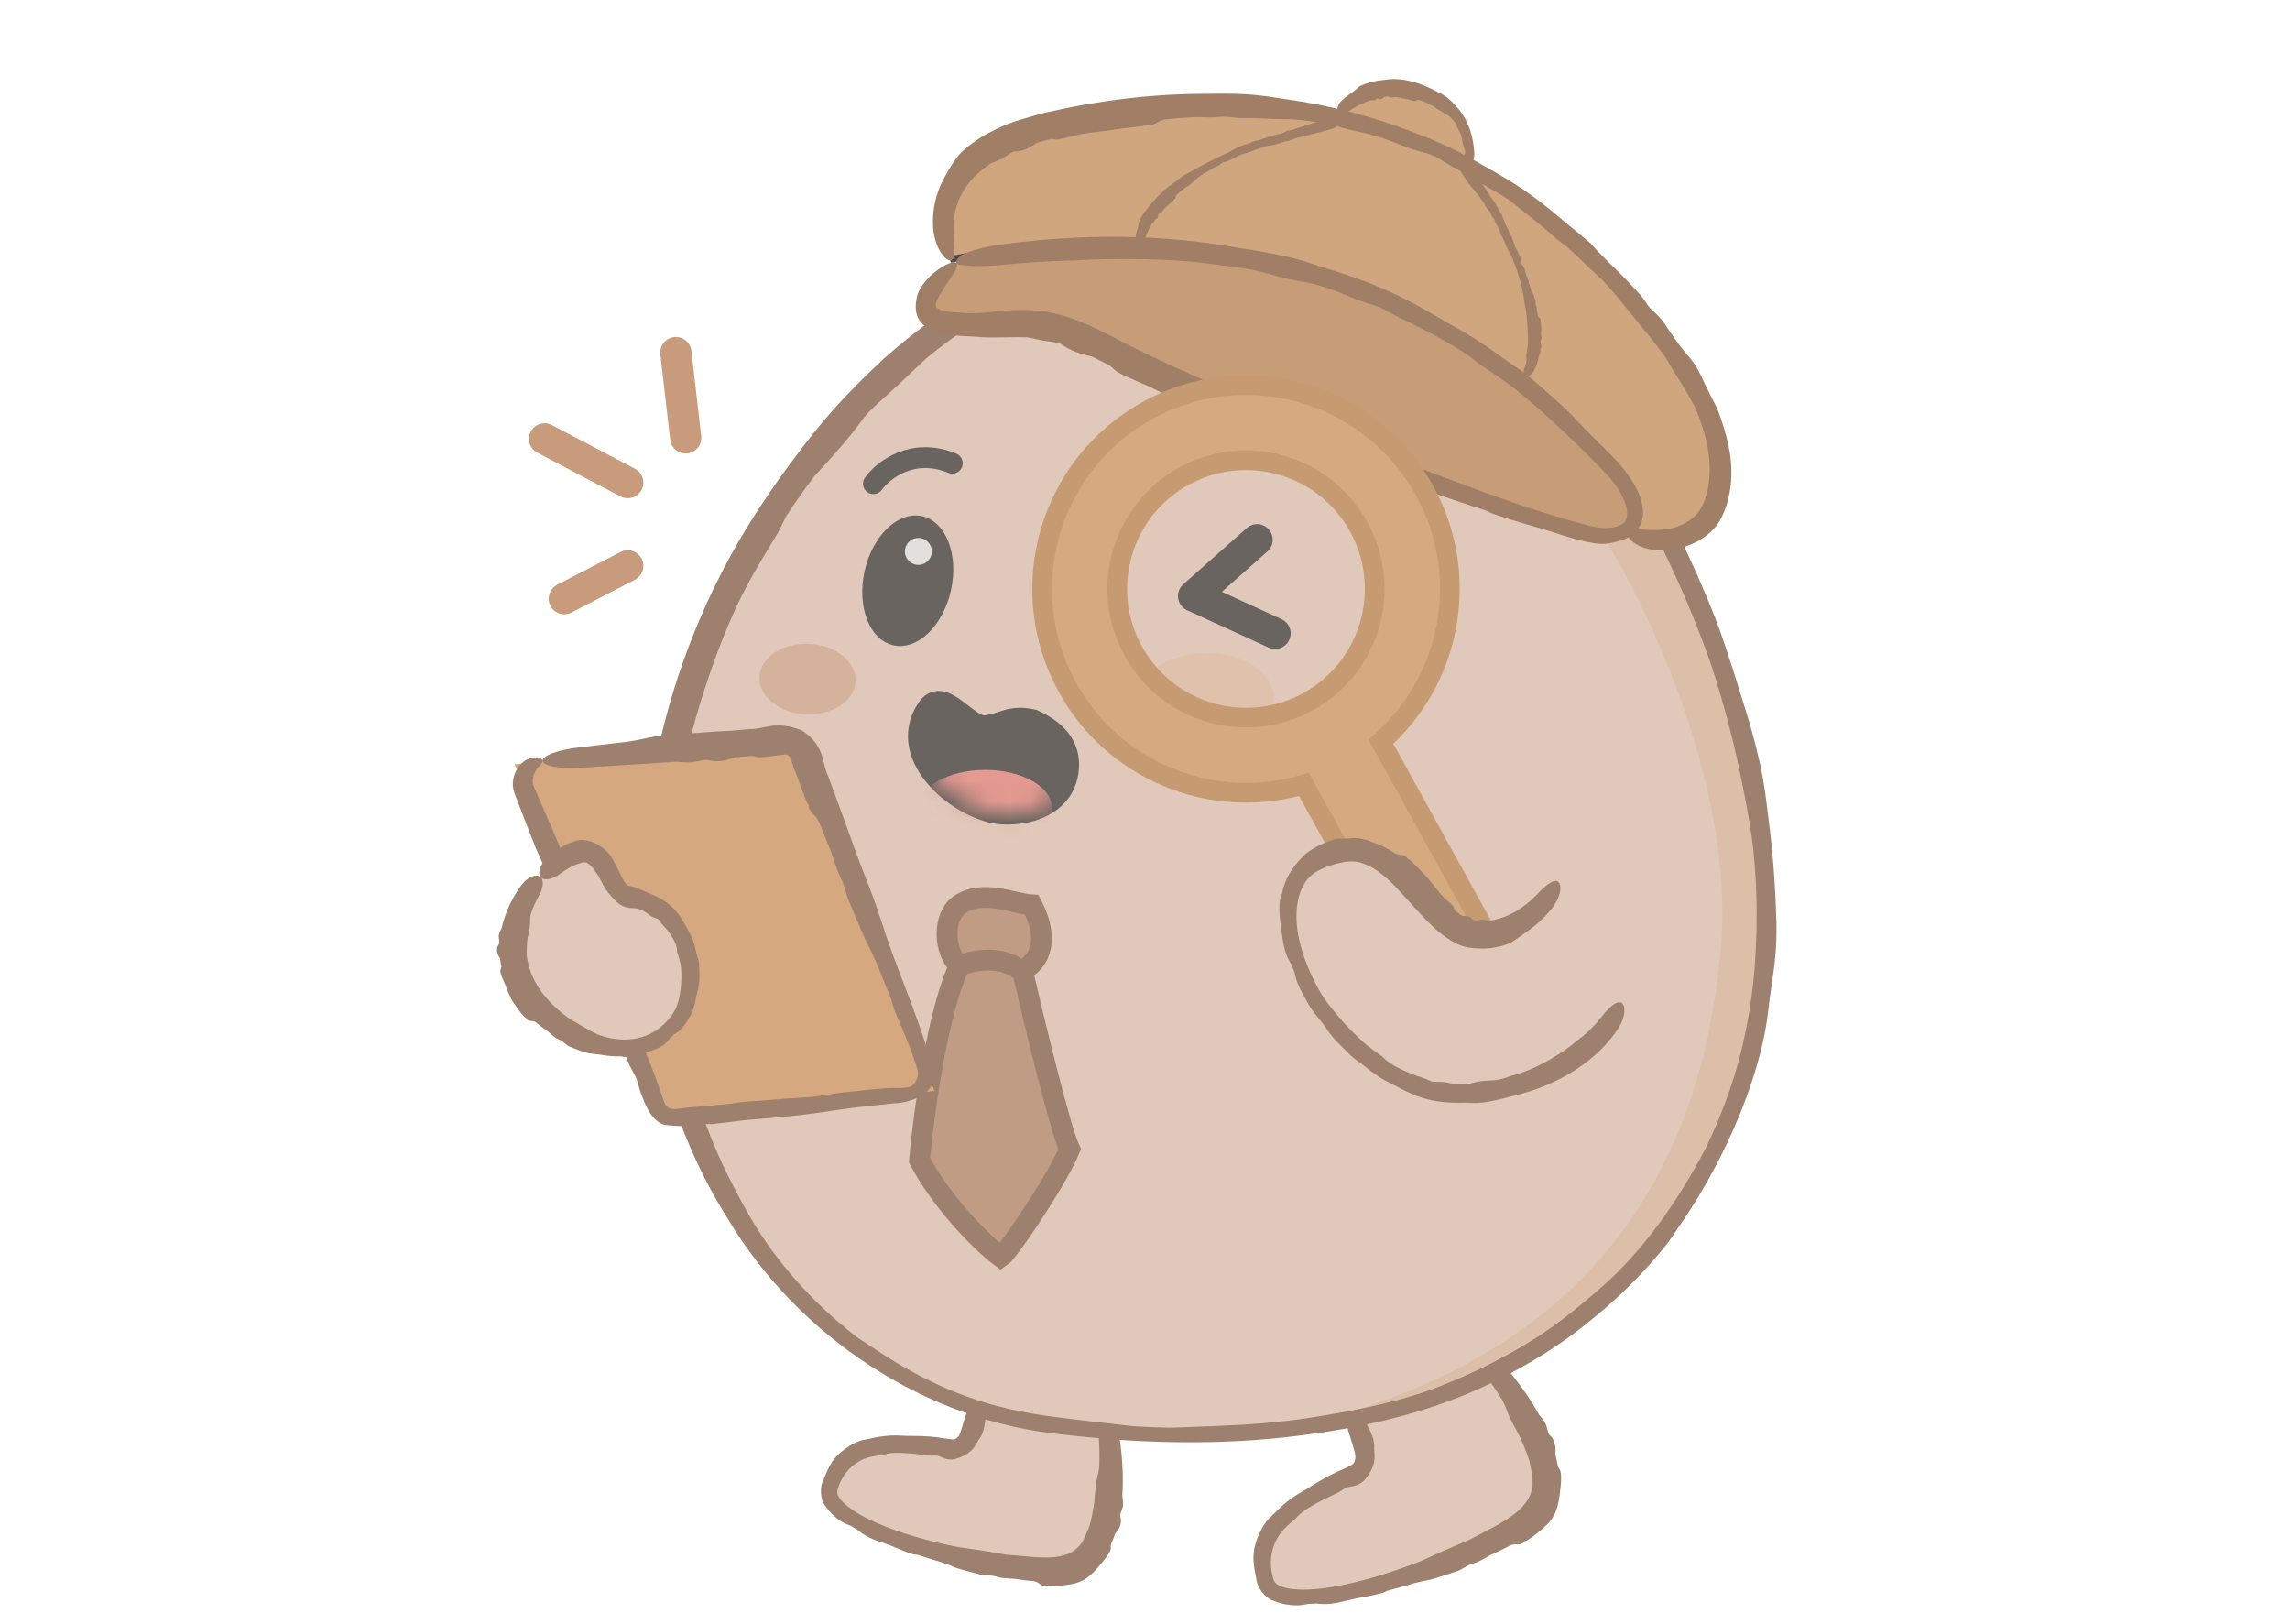 <svg width="110" height="78" viewBox="0 0 110 78" fill="none" xmlns="http://www.w3.org/2000/svg">
<g opacity="0.7" clip-path="url(#clip0_35115_29609)" filter="url(#filter0_n_35115_29609)">
<path d="M67.821 4.341C65.929 3.823 64.053 5.292 64.024 6.023L70.596 8.82C70.596 7.136 70.839 5.168 67.821 4.341Z" fill="#BB8046"/>
<path d="M65.24 4.2C65.352 4.103 65.617 4.012 65.764 3.974C65.767 3.974 65.77 3.973 65.773 3.972C65.808 3.963 65.841 3.953 65.879 3.942C65.971 3.917 66.097 3.879 66.367 3.855C66.444 3.841 66.522 3.829 66.601 3.821C67.463 3.717 68.29 4.01 69 4.387C69.009 4.392 69.018 4.396 69.028 4.401C69.215 4.489 69.439 4.619 69.565 4.726C69.726 4.861 69.822 4.967 69.898 5.056C70.373 5.532 70.652 6.178 70.754 6.806C70.787 7.009 70.815 7.174 70.819 7.413C70.815 7.647 70.742 7.86 70.614 8.043C70.546 8.152 70.465 8.246 70.379 8.321C70.259 8.428 70.132 8.5 70.02 8.541C69.749 8.645 69.413 8.62 69.178 8.525C69.142 8.511 69.11 8.496 69.085 8.484C68.947 8.43 68.808 8.377 68.67 8.324C68.662 8.317 68.654 8.31 68.646 8.304C68.546 8.217 68.402 8.156 68.177 8.061C68.078 8.02 67.965 7.971 67.832 7.912C67.746 7.873 67.708 7.84 67.677 7.812C67.668 7.804 67.66 7.797 67.651 7.79C67.62 7.766 67.579 7.76 67.531 7.753C67.469 7.745 67.394 7.734 67.312 7.68C67.052 7.507 66.912 7.49 66.806 7.477C66.775 7.473 66.747 7.469 66.72 7.463C66.631 7.44 66.518 7.377 66.436 7.321C66.371 7.277 66.223 7.23 66.108 7.202C66.064 7.191 66.009 7.168 65.944 7.141C65.877 7.112 65.799 7.079 65.713 7.051C65.495 6.981 65.379 6.942 65.286 6.911C65.26 6.903 65.235 6.894 65.21 6.886C65.133 6.86 65.037 6.826 64.94 6.791C64.825 6.749 64.707 6.706 64.616 6.677C64.427 6.613 63.946 6.29 63.892 5.898C63.85 5.696 63.935 5.502 64.043 5.421C64.151 5.337 64.252 5.349 64.309 5.399C64.368 5.45 64.39 5.538 64.42 5.609C64.449 5.682 64.48 5.716 64.495 5.761C64.533 5.864 64.646 5.971 64.909 6.056C65.199 6.166 65.487 6.28 65.773 6.401C65.972 6.486 66.171 6.573 66.37 6.661C66.39 6.67 66.41 6.679 66.431 6.688C66.606 6.742 66.78 6.797 66.901 6.842C67 6.878 67.067 6.918 67.124 6.952C67.164 6.975 67.199 6.996 67.237 7.011C67.257 7.019 67.285 7.03 67.319 7.043C67.456 7.095 67.69 7.184 67.892 7.29C67.982 7.337 68.084 7.399 68.181 7.457C68.319 7.54 68.449 7.618 68.521 7.642C68.647 7.683 68.783 7.751 68.904 7.812C69.018 7.869 69.119 7.92 69.182 7.933C69.257 7.947 69.322 7.986 69.383 8.014C69.425 8.033 69.482 8.055 69.567 8.063C69.664 8.07 69.735 8.068 69.796 8.062C69.882 8.053 69.951 8.036 70.024 7.97C70.104 7.897 70.169 7.813 70.22 7.75C70.243 7.721 70.264 7.683 70.281 7.643C70.303 7.59 70.318 7.531 70.332 7.477C70.344 7.435 70.36 7.4 70.371 7.359C70.375 7.346 70.378 7.334 70.38 7.321C70.376 7.271 70.37 7.222 70.364 7.174C70.361 7.166 70.357 7.158 70.353 7.15C70.334 7.109 70.31 7.06 70.291 6.998C70.261 6.899 70.252 6.81 70.238 6.717C70.228 6.644 70.214 6.568 70.185 6.487C70.165 6.431 70.136 6.37 70.105 6.312C70.06 6.224 70.01 6.143 69.983 6.082C69.974 6.059 69.972 6.035 69.969 6.012C69.969 6.012 69.969 6.012 69.969 6.012C69.969 6.01 69.969 6.009 69.969 6.007C69.881 5.87 69.779 5.743 69.665 5.628C69.654 5.619 69.642 5.61 69.631 5.601C69.576 5.558 69.52 5.52 69.478 5.503C69.433 5.484 69.339 5.413 69.235 5.348C69.166 5.304 69.092 5.263 69.03 5.234C68.994 5.218 68.965 5.189 68.937 5.161C68.91 5.134 68.882 5.107 68.844 5.088C68.825 5.079 68.803 5.072 68.78 5.065C68.759 5.059 68.737 5.052 68.715 5.043C68.694 5.035 68.654 5.009 68.599 4.976C68.565 4.956 68.528 4.934 68.486 4.912C68.368 4.868 68.252 4.83 68.133 4.795C68.106 4.794 68.081 4.798 68.061 4.806C68.046 4.812 68.032 4.82 68.018 4.829C67.998 4.84 67.978 4.852 67.954 4.859C67.934 4.864 67.914 4.863 67.902 4.854C67.897 4.85 67.893 4.845 67.89 4.84C67.886 4.835 67.883 4.83 67.878 4.829C67.874 4.828 67.87 4.829 67.864 4.831C67.855 4.834 67.843 4.838 67.828 4.834C67.771 4.819 67.701 4.796 67.642 4.779C67.575 4.759 67.513 4.744 67.464 4.738C67.41 4.731 67.334 4.709 67.251 4.69C67.194 4.678 67.137 4.667 67.086 4.662C67.037 4.658 66.986 4.664 66.936 4.671C66.877 4.679 66.82 4.69 66.771 4.684C66.761 4.683 66.747 4.672 66.731 4.659C66.719 4.65 66.705 4.639 66.689 4.63C66.626 4.637 66.562 4.645 66.499 4.655C66.497 4.657 66.495 4.659 66.493 4.661C66.493 4.661 66.493 4.661 66.493 4.661C66.447 4.707 66.39 4.77 66.286 4.764C66.26 4.763 66.241 4.753 66.223 4.744C66.206 4.736 66.191 4.728 66.172 4.731C66.15 4.734 66.129 4.748 66.105 4.765C66.071 4.787 66.035 4.813 65.99 4.815C65.987 4.815 65.984 4.816 65.98 4.816C65.948 4.818 65.9 4.821 65.846 4.814C65.714 4.857 65.583 4.908 65.456 4.965C65.242 5.061 65.035 5.175 64.845 5.31C64.752 5.376 64.65 5.423 64.552 5.442C64.455 5.46 64.367 5.449 64.309 5.399C64.251 5.35 64.229 5.261 64.253 5.153C64.278 5.044 64.35 4.927 64.451 4.833C64.614 4.681 64.789 4.545 64.974 4.423C64.984 4.416 64.993 4.409 65.002 4.402C65.072 4.349 65.133 4.293 65.196 4.238C65.211 4.225 65.225 4.212 65.24 4.2Z" fill="#794725"/>
<path d="M51.789 75.214C52.873 74.535 53.996 72.235 53.05 67.177L46.779 66.456C47.147 67.149 47.04 70.037 45.486 69.698C43.542 69.274 40.401 68.894 39.812 71.431C39.264 73.796 50.211 76.202 51.789 75.214Z" fill="#D3B09C"/>
<path d="M52.685 71.063C52.62 71.341 52.598 71.867 52.564 72.155C52.564 72.16 52.563 72.165 52.562 72.171C52.555 72.238 52.545 72.304 52.532 72.377C52.499 72.553 52.466 72.794 52.344 73.27C52.296 73.403 52.243 73.533 52.186 73.657C51.636 75.196 50.056 74.805 48.318 74.679C48.296 74.675 48.275 74.672 48.253 74.668C47.834 74.6 47.306 74.497 46.976 74.452C46.55 74.394 46.264 74.354 46.027 74.32C44.689 74.05 43.35 73.696 42.115 73.159C41.73 72.989 41.352 72.797 41.016 72.575C40.712 72.375 40.414 72.124 40.275 71.881C40.215 71.743 40.199 71.692 40.234 71.54C40.314 71.279 40.407 71.109 40.492 70.964C40.694 70.608 41.039 70.303 41.37 70.141C41.423 70.114 41.475 70.09 41.524 70.07C41.803 69.973 42.106 69.919 42.418 69.894C42.438 69.887 42.458 69.88 42.479 69.873C42.741 69.784 43.084 69.768 43.625 69.809C43.861 69.827 44.135 69.857 44.458 69.903C44.667 69.932 44.778 69.927 44.869 69.922C44.896 69.921 44.921 69.92 44.947 69.92C45.032 69.92 45.119 69.954 45.218 69.996C45.341 70.042 45.525 70.15 45.849 70.096C46.859 69.813 46.888 69.271 47.072 69.078C47.116 69.008 47.153 68.943 47.182 68.875C47.285 68.649 47.304 68.324 47.337 68.175C47.361 68.031 47.531 67.767 47.702 67.615C47.765 67.557 47.842 67.472 47.941 67.388C48.043 67.3 48.172 67.212 48.308 67.172C48.608 67.08 48.872 67.216 49.101 67.238C49.165 67.249 49.224 67.259 49.283 67.27C49.469 67.302 49.702 67.338 49.937 67.374C50.218 67.417 50.504 67.46 50.72 67.5C51.258 67.548 51.983 67.601 52.333 67.638C52.465 67.666 52.602 67.713 52.741 67.781C52.88 67.846 53.01 67.93 53.133 67.913C53.251 67.897 53.373 67.749 53.33 67.465C53.291 67.186 53.021 66.822 52.607 66.696C51.85 66.539 51.393 66.503 50.786 66.411C50.065 66.31 49.408 66.214 48.619 66.133C47.78 66.132 47.29 66.61 46.917 67.071C46.879 67.121 46.842 67.171 46.807 67.223C46.488 67.587 46.297 68.264 46.254 68.422C46.195 68.613 46.157 68.741 46.12 68.842C46.094 68.911 46.067 68.966 46.032 69.008C46.013 69.03 45.986 69.057 45.956 69.081C45.835 69.19 45.688 69.141 45.047 69.044C44.807 69.013 44.523 68.993 44.252 68.984C43.864 68.97 43.501 68.981 43.317 68.965C42.995 68.935 42.619 68.958 42.287 69.01C41.969 69.058 41.695 69.133 41.531 69.159C41.337 69.189 41.175 69.253 40.95 69.376C40.794 69.463 40.605 69.577 40.374 69.772C40.108 69.999 39.969 70.212 39.868 70.392C39.731 70.645 39.649 70.86 39.531 71.15C39.382 71.41 39.398 72.029 39.623 72.309C39.702 72.429 39.81 72.565 39.919 72.678C40.071 72.837 40.237 72.973 40.401 73.078C40.529 73.16 40.662 73.218 40.764 73.256C40.797 73.269 40.828 73.281 40.859 73.293C40.962 73.355 41.074 73.42 41.176 73.476C41.192 73.488 41.208 73.502 41.224 73.516C41.308 73.585 41.421 73.674 41.559 73.755C41.783 73.887 41.997 73.966 42.224 74.045C42.406 74.109 42.58 74.165 42.79 74.248C42.93 74.304 43.085 74.37 43.244 74.435C43.477 74.531 43.709 74.621 43.877 74.665C43.939 74.68 43.996 74.682 44.053 74.684C44.053 74.684 44.054 74.684 44.054 74.684C44.058 74.684 44.062 74.684 44.065 74.684C44.464 74.818 44.864 74.943 45.266 75.059C45.3 75.072 45.335 75.085 45.369 75.097C45.537 75.159 45.701 75.216 45.805 75.267C45.917 75.322 46.215 75.407 46.528 75.489C46.736 75.544 46.946 75.597 47.121 75.645C47.224 75.673 47.325 75.676 47.428 75.678C47.525 75.679 47.623 75.681 47.73 75.702C47.783 75.713 47.84 75.728 47.9 75.745C47.953 75.759 48.008 75.774 48.067 75.787C48.12 75.799 48.25 75.809 48.41 75.82C48.51 75.827 48.618 75.833 48.74 75.842C49.053 75.889 49.363 75.929 49.681 75.958C49.748 75.976 49.805 75.997 49.849 76.022C49.881 76.04 49.908 76.06 49.935 76.082C49.973 76.11 50.009 76.14 50.068 76.164C50.114 76.183 50.167 76.191 50.203 76.185C50.22 76.182 50.233 76.176 50.245 76.17C50.258 76.164 50.27 76.158 50.284 76.159C50.294 76.159 50.305 76.164 50.318 76.169C50.339 76.179 50.366 76.191 50.407 76.191C50.569 76.193 50.741 76.186 50.933 76.169C51.137 76.151 51.36 76.12 51.551 76.082C51.783 76.042 52.129 75.885 52.332 75.701C52.503 75.559 52.644 75.406 52.752 75.278C52.859 75.154 52.971 75.024 53.068 74.899C53.187 74.744 53.286 74.593 53.344 74.45C53.355 74.422 53.356 74.379 53.356 74.326C53.356 74.288 53.355 74.245 53.357 74.199C53.436 74.028 53.504 73.856 53.563 73.682C53.567 73.676 53.572 73.671 53.577 73.665C53.577 73.665 53.577 73.665 53.577 73.665C53.681 73.544 53.825 73.362 53.845 73.072C53.85 72.998 53.838 72.946 53.827 72.903C53.816 72.86 53.805 72.821 53.812 72.769C53.82 72.709 53.845 72.643 53.872 72.571C53.909 72.468 53.949 72.353 53.946 72.232C53.946 72.224 53.946 72.215 53.945 72.205C53.944 72.115 53.938 71.99 53.91 71.858C53.936 71.487 53.941 71.114 53.93 70.748C53.912 70.135 53.849 69.53 53.76 68.933C53.717 68.642 53.624 68.368 53.506 68.18C53.387 67.992 53.252 67.894 53.133 67.913C53.013 67.931 52.916 68.064 52.853 68.273C52.791 68.48 52.769 68.755 52.784 69.034C52.81 69.488 52.818 69.941 52.806 70.389C52.804 70.412 52.802 70.436 52.8 70.459C52.785 70.631 52.75 70.793 52.712 70.953C52.703 70.99 52.694 71.027 52.685 71.063Z" fill="#744B30"/>
<path d="M74.052 72.359C74.65 71.09 74.32 68.299 70.442 64.19L64.224 67.249C64.976 67.671 66.593 70.401 64.956 71.011C62.91 71.774 59.784 73.289 60.748 75.981C61.646 78.49 73.182 74.209 74.052 72.359Z" fill="#D3B09C"/>
<path d="M72.443 67.909C72.555 68.203 72.853 68.708 72.994 68.997C72.997 69.002 72.999 69.007 73.002 69.013C73.035 69.079 73.066 69.147 73.099 69.223C73.174 69.406 73.291 69.654 73.463 70.172C73.501 70.328 73.53 70.478 73.554 70.633C73.99 72.424 72.272 73.059 70.586 73.964C70.564 73.974 70.541 73.984 70.519 73.994C70.092 74.181 69.539 74.403 69.206 74.556C68.776 74.753 68.485 74.885 68.245 74.994C66.842 75.538 65.388 76.005 63.922 76.244C63.461 76.317 62.996 76.365 62.55 76.361C62.144 76.356 61.718 76.304 61.431 76.159C61.28 76.063 61.225 76.015 61.164 75.851C61.08 75.563 61.06 75.342 61.051 75.153C61.023 74.693 61.167 74.192 61.382 73.841C61.416 73.783 61.45 73.73 61.484 73.681C61.687 73.421 61.938 73.187 62.214 72.976C62.229 72.958 62.244 72.939 62.26 72.921C62.455 72.687 62.764 72.466 63.292 72.181C63.522 72.057 63.795 71.922 64.122 71.771C64.334 71.674 64.435 71.606 64.518 71.549C64.542 71.532 64.565 71.517 64.589 71.502C64.669 71.453 64.769 71.431 64.885 71.409C65.026 71.376 65.263 71.36 65.521 71.122C66.258 70.274 65.963 69.766 66.011 69.482C66.008 69.393 66.002 69.313 65.987 69.233C65.953 68.986 65.745 68.586 65.672 68.461C65.6 68.336 65.575 67.99 65.633 67.749C65.652 67.657 65.67 67.533 65.71 67.397C65.751 67.256 65.82 67.1 65.923 66.99C66.111 66.782 66.551 66.68 66.752 66.577C66.817 66.549 66.878 66.522 66.939 66.496C67.13 66.414 67.366 66.308 67.605 66.201C67.89 66.072 68.18 65.941 68.404 65.848C68.953 65.561 69.542 65.248 70.047 64.981C70.163 64.92 70.33 64.873 70.493 64.856C70.656 64.836 70.817 64.846 70.911 64.764C71.002 64.688 71.018 64.483 70.796 64.261C70.581 64.042 70.106 63.895 69.652 64.082C69.017 64.368 68.459 64.624 67.864 64.899C67.147 65.231 66.432 65.568 65.723 65.916C64.945 66.301 64.716 67.108 64.677 67.753C64.674 67.822 64.672 67.891 64.674 67.961C64.625 68.528 64.909 69.134 64.957 69.343C65.02 69.56 65.062 69.706 65.087 69.827C65.104 69.909 65.112 69.981 65.105 70.045C65.101 70.079 65.093 70.124 65.078 70.169C65.029 70.369 64.839 70.43 64.195 70.713C63.954 70.826 63.68 70.974 63.423 71.124C63.054 71.337 62.724 71.56 62.546 71.655C62.232 71.82 61.899 72.063 61.623 72.305C61.359 72.537 61.151 72.766 61.016 72.888C60.857 73.032 60.746 73.185 60.611 73.429C60.519 73.6 60.413 73.816 60.316 74.129C60.206 74.494 60.204 74.769 60.216 74.994C60.238 75.306 60.289 75.55 60.355 75.885C60.375 76.216 60.759 76.755 61.121 76.875C61.263 76.937 61.44 76.996 61.606 77.035C61.84 77.09 62.072 77.116 62.283 77.116C62.451 77.116 62.608 77.092 62.723 77.069C62.761 77.062 62.797 77.055 62.832 77.048C62.965 77.044 63.106 77.037 63.234 77.028C63.255 77.03 63.278 77.032 63.302 77.035C63.42 77.047 63.576 77.059 63.752 77.05C64.038 77.036 64.281 76.984 64.539 76.923C64.744 76.874 64.94 76.824 65.183 76.775C65.343 76.743 65.527 76.711 65.713 76.675C65.984 76.624 66.253 76.567 66.433 76.508C66.5 76.486 66.555 76.456 66.609 76.425C66.609 76.424 66.609 76.424 66.609 76.424C66.613 76.422 66.617 76.42 66.62 76.418C67.069 76.303 67.511 76.179 67.952 76.046C67.991 76.037 68.031 76.027 68.07 76.018C68.261 75.973 68.446 75.927 68.572 75.909C68.707 75.891 69.032 75.791 69.37 75.679C69.594 75.604 69.818 75.527 70.01 75.466C70.121 75.43 70.216 75.373 70.313 75.315C70.403 75.261 70.497 75.204 70.607 75.16C70.663 75.138 70.724 75.118 70.789 75.097C70.846 75.079 70.906 75.059 70.967 75.035C71.024 75.013 71.15 74.947 71.305 74.863C71.4 74.811 71.507 74.751 71.624 74.688C71.94 74.544 72.247 74.396 72.56 74.231C72.631 74.207 72.695 74.191 72.749 74.186C72.788 74.182 72.824 74.183 72.861 74.185C72.91 74.187 72.965 74.188 73.031 74.174C73.083 74.163 73.137 74.138 73.166 74.112C73.179 74.099 73.188 74.087 73.195 74.075C73.204 74.062 73.212 74.05 73.225 74.042C73.234 74.036 73.247 74.034 73.262 74.031C73.286 74.026 73.317 74.021 73.355 73.996C73.511 73.897 73.659 73.792 73.827 73.66C73.999 73.525 74.189 73.359 74.342 73.205C74.532 73.022 74.718 72.706 74.8 72.4C74.87 72.167 74.901 71.958 74.923 71.775C74.944 71.6 74.967 71.419 74.979 71.246C74.993 71.039 74.992 70.838 74.96 70.677C74.953 70.645 74.93 70.606 74.9 70.557C74.879 70.522 74.855 70.485 74.83 70.441C74.799 70.235 74.759 70.044 74.708 69.847C74.708 69.839 74.709 69.831 74.71 69.824C74.71 69.824 74.71 69.823 74.71 69.823C74.728 69.653 74.743 69.402 74.593 69.125C74.554 69.053 74.515 69.014 74.48 68.98C74.445 68.947 74.415 68.917 74.39 68.865C74.361 68.804 74.345 68.731 74.324 68.649C74.296 68.532 74.262 68.406 74.188 68.295C74.183 68.287 74.178 68.279 74.172 68.27C74.118 68.189 74.04 68.077 73.938 67.97C73.743 67.615 73.525 67.267 73.297 66.937C72.916 66.383 72.5 65.862 72.063 65.363C71.85 65.119 71.605 64.919 71.391 64.811C71.175 64.701 71.001 64.683 70.911 64.764C70.82 64.845 70.819 65.018 70.893 65.243C70.967 65.466 71.116 65.73 71.299 65.978C71.597 66.382 71.879 66.795 72.139 67.217C72.152 67.24 72.164 67.263 72.177 67.285C72.268 67.453 72.336 67.623 72.4 67.792C72.415 67.831 72.429 67.87 72.443 67.909Z" fill="#744B30"/>
<path d="M36.248 26.078C44.445 12.332 55.904 10.55 61.2 11.334C66.462 11.607 71.752 14.654 75.613 18.691C79.149 22.389 88.507 39.115 83.526 52.553C78.544 65.991 66.26 71.064 50.746 68.47C32.944 65.494 25.967 43.316 36.248 26.078Z" fill="#D3B09C"/>
<path d="M82.671 45.411C83.301 37.832 79.124 28.993 76.749 25.34H79.197C81.742 27.703 86.273 36.381 84.03 49.341C81.787 62.301 69.344 67.341 63.402 68.241C78.287 64.314 81.96 53.96 82.671 45.411Z" fill="#CDA484"/>
<path d="M46.556 14.189C45.292 14.87 43.112 16.569 42.032 17.628C42.012 17.647 41.992 17.666 41.972 17.685C41.713 17.932 41.466 18.172 41.189 18.451C40.528 19.13 39.605 20.035 38.03 22.177C37.569 22.789 37.117 23.431 36.691 24.075C32.042 30.972 29.936 39.694 31.19 47.962C31.205 48.066 31.22 48.171 31.237 48.279C31.533 50.357 32.234 52.877 32.855 54.392C33.633 56.325 34.343 57.555 34.956 58.538C38.363 64.249 44.538 68.31 51.143 68.919C53.179 69.158 55.244 69.29 57.303 69.283C59.2 69.278 61.099 69.154 62.98 68.885C64.079 68.739 65.114 68.551 66.07 68.335C67.412 68.032 68.586 67.672 69.54 67.321C71.841 66.493 74.281 65.099 75.905 63.824C76.173 63.618 76.42 63.418 76.646 63.228C77.915 62.192 79.076 61.013 80.095 59.73C80.159 59.641 80.223 59.551 80.287 59.458C81.074 58.306 82.069 56.895 83.186 54.43C83.664 53.353 84.166 52.105 84.565 50.541C84.819 49.535 84.88 49.001 84.934 48.572C84.95 48.445 84.963 48.326 84.977 48.206C85.024 47.794 85.098 47.365 85.169 46.854C85.261 46.192 85.351 45.39 85.331 44.33C85.229 40.955 84.956 39.494 84.831 38.378C84.788 38.052 84.745 37.755 84.692 37.454C84.524 36.479 84.169 35.106 83.845 34.093C83.594 33.286 83.102 31.669 82.677 30.462C82.516 30.002 82.28 29.392 81.983 28.681C81.677 27.948 81.297 27.093 80.883 26.206C79.816 23.936 79.137 22.799 78.587 21.876C78.432 21.621 78.273 21.364 78.125 21.132C77.633 20.366 77.012 19.443 76.239 18.557C75.341 17.561 74.305 16.614 73.502 15.941C71.38 14.233 69.001 12.821 66.421 11.897C65.096 11.42 63.754 11.166 62.761 11.113C61.765 11.059 61.207 11.171 61.202 11.291C61.196 11.417 61.734 11.545 62.662 11.774C63.59 12.002 64.829 12.347 66.084 12.819C68.614 13.766 70.952 15.216 73.024 16.96C75.609 19.051 77.447 21.79 79.026 24.73C80.124 26.774 81.087 28.912 81.895 31.093C81.977 31.316 82.059 31.541 82.139 31.767C82.761 33.622 83.243 35.513 83.525 36.853C83.76 37.959 83.912 38.769 84.03 39.465C84.111 39.944 84.173 40.369 84.218 40.801C84.243 41.033 84.273 41.35 84.301 41.733C84.426 43.295 84.446 45.965 84.063 48.352C83.902 49.409 83.645 50.615 83.287 51.758C82.767 53.411 82.103 54.856 81.718 55.56C81.05 56.802 80.183 58.175 79.298 59.299C78.461 60.372 77.617 61.227 77.108 61.673C76.496 62.206 75.981 62.664 75.165 63.29C74.597 63.721 73.884 64.232 72.85 64.827C71.656 65.508 70.767 65.917 70.006 66.247C68.932 66.704 68.099 67.009 66.83 67.334C65.415 67.693 63.918 67.957 62.727 68.134C62.189 68.214 61.562 68.288 60.917 68.345C60.058 68.422 59.148 68.472 58.324 68.504C57.64 68.532 57.077 68.556 56.575 68.57C56.418 68.575 56.266 68.579 56.122 68.581C55.581 68.568 55.029 68.546 54.489 68.514C54.401 68.505 54.309 68.495 54.213 68.485C53.728 68.432 53.139 68.362 52.401 68.276C51.244 68.138 50.194 68.03 49.155 67.826C48.324 67.664 47.49 67.457 46.554 67.126C45.922 66.903 45.2 66.6 44.517 66.26C43.495 65.755 42.547 65.156 41.902 64.72C41.659 64.557 41.447 64.422 41.238 64.285C41.237 64.284 41.236 64.284 41.236 64.283C41.221 64.274 41.207 64.264 41.193 64.255C39.68 63.103 38.335 61.732 37.188 60.216C37.09 60.083 36.993 59.947 36.898 59.812C36.436 59.152 36.026 58.48 35.786 58.032C35.523 57.547 34.845 56.327 34.287 54.976C33.916 54.09 33.59 53.152 33.364 52.377C33.231 51.925 33.092 51.495 32.96 51.052C32.837 50.641 32.719 50.213 32.622 49.736C32.574 49.496 32.529 49.241 32.486 48.964C32.447 48.721 32.409 48.463 32.371 48.192C32.335 47.939 32.242 47.388 32.155 46.667C32.101 46.219 32.051 45.719 32.014 45.184C31.943 43.775 31.966 42.36 32.08 40.954C32.116 40.662 32.156 40.409 32.199 40.21C32.229 40.067 32.261 39.946 32.295 39.822C32.341 39.653 32.389 39.482 32.442 39.242C32.483 39.055 32.521 38.833 32.536 38.681C32.543 38.611 32.545 38.556 32.547 38.507C32.549 38.45 32.55 38.399 32.56 38.339C32.567 38.295 32.579 38.25 32.594 38.194C32.617 38.106 32.648 37.992 32.678 37.816C32.793 37.163 32.942 36.415 33.113 35.696C33.302 34.892 33.521 34.116 33.719 33.504C33.939 32.815 34.261 31.838 34.634 30.886C34.893 30.223 35.177 29.563 35.44 29.009C35.698 28.464 35.998 27.905 36.302 27.375C36.666 26.739 37.052 26.121 37.358 25.606C37.42 25.502 37.484 25.365 37.565 25.196C37.624 25.074 37.694 24.931 37.777 24.774C38.199 24.136 38.64 23.509 39.091 22.907C39.108 22.887 39.127 22.866 39.147 22.846C39.147 22.845 39.147 22.845 39.148 22.845C39.58 22.373 40.166 21.75 40.921 20.822C41.116 20.583 41.229 20.426 41.331 20.285C41.432 20.146 41.518 20.028 41.672 19.861C41.846 19.672 42.065 19.466 42.304 19.25C42.64 18.943 43.028 18.606 43.395 18.251C43.42 18.226 43.447 18.2 43.476 18.173C43.746 17.913 44.145 17.544 44.549 17.167C45.809 16.143 47.157 15.229 48.581 14.451C50.947 13.157 53.546 12.235 56.216 11.826C57.513 11.625 58.778 11.528 59.713 11.482C60.648 11.434 61.192 11.414 61.206 11.291C61.229 11.175 60.709 10.96 59.743 10.823C58.778 10.686 57.439 10.671 56.077 10.855C53.852 11.151 51.681 11.782 49.622 12.688C49.512 12.735 49.407 12.78 49.3 12.828C48.498 13.185 47.769 13.534 47.048 13.919C46.881 14.009 46.719 14.098 46.556 14.189Z" fill="#744B30"/>
<path d="M51.383 55.21C50.949 54.328 49.647 48.951 49.05 46.373C48.017 45.737 46.663 46.079 46.115 46.33C45.039 48.538 44.368 53.516 44.167 55.728C45.129 57.57 46.989 59.575 48.076 60.384C48.43 60.156 50.769 56.691 51.383 55.21Z" fill="#A4724F" stroke="#744B30" stroke-linecap="round"/>
<ellipse cx="3.386" cy="2.309" rx="3.386" ry="2.309" transform="matrix(-0.998 0.065 0.065 0.998 61.031 31.166)" fill="#D3A688"/>
<ellipse cx="1.693" cy="2.309" rx="1.693" ry="2.309" transform="matrix(0.047 -0.999 -0.999 -0.047 41.016 34.422)" fill="#C39170"/>
<path d="M41.992 27.54C41.819 28.318 41.88 29.049 42.092 29.595C42.306 30.145 42.647 30.457 43.018 30.539C43.389 30.621 43.831 30.483 44.257 30.076C44.681 29.67 45.045 29.033 45.217 28.255C45.39 27.477 45.33 26.745 45.117 26.199C44.903 25.649 44.561 25.338 44.19 25.255C43.819 25.173 43.378 25.311 42.952 25.719C42.528 26.124 42.164 26.761 41.992 27.54Z" fill="#2B221D" stroke="#2B221D" stroke-width="0.946"/>
<circle cx="0.648" cy="0.648" r="0.648" transform="matrix(-0.968 0.25 0.25 0.968 44.58 25.699)" fill="white" fill-opacity="0.8"/>
<path d="M62.58 13.241C57.158 11.102 49.018 11.748 45.778 12.441L45.618 12.121L45.298 10.841L45.421 9.634L46.418 7.961L48.018 7.001L51.699 5.72L55.595 5.13L60.34 5.13L64.881 5.846L68.981 7.161L72.813 9.582L77.302 12.977L80.718 17.02L82.327 20.052L82.582 21.883L82.422 23.483L82.262 24.603L81.462 25.563L78.902 25.883C78.432 25.465 78.445 25.533 78.445 24.52C78.445 21.299 69.357 15.915 62.58 13.241Z" fill="#BB8046" stroke="black" stroke-width="0.315"/>
<path d="M45.963 7.567C46.269 7.143 47.078 6.586 47.541 6.363C47.549 6.359 47.558 6.355 47.566 6.35C47.677 6.294 47.78 6.242 47.9 6.184C48.195 6.046 48.582 5.859 49.444 5.627C49.7 5.547 49.937 5.481 50.186 5.419C52.789 4.817 55.447 4.49 58.12 4.507C58.154 4.506 58.188 4.505 58.223 4.504C58.891 4.489 59.726 4.505 60.246 4.559C60.909 4.625 61.353 4.696 61.72 4.759C63.822 5.042 65.884 5.583 67.857 6.337C68.482 6.577 69.074 6.814 69.688 7.107C70.233 7.369 70.781 7.671 71.308 7.984C71.616 8.154 71.916 8.326 72.181 8.482C72.561 8.707 72.891 8.913 73.161 9.097C73.803 9.533 74.494 10.089 74.993 10.514C75.075 10.584 75.152 10.65 75.222 10.71C75.628 11.033 76.029 11.366 76.423 11.707C76.446 11.734 76.469 11.761 76.491 11.789C76.777 12.134 77.181 12.5 77.79 13.106C78.054 13.37 78.358 13.682 78.699 14.06C78.92 14.305 79.013 14.45 79.088 14.566C79.11 14.601 79.131 14.633 79.152 14.665C79.227 14.774 79.331 14.87 79.453 14.983C79.611 15.13 79.798 15.306 79.988 15.591C80.582 16.495 80.889 16.866 81.127 17.141C81.196 17.222 81.258 17.296 81.317 17.377C81.509 17.639 81.721 18.046 81.857 18.367C81.965 18.618 82.228 19.098 82.417 19.483C82.489 19.628 82.566 19.822 82.651 20.069C82.738 20.321 82.827 20.612 82.915 20.933C83.133 21.742 83.154 22.208 83.167 22.576C83.169 22.684 83.168 22.785 83.165 22.886C83.157 23.205 83.108 23.608 83.013 23.984C82.909 24.418 82.705 24.919 82.45 25.254C81.763 26.097 80.709 26.442 79.736 26.436C79.229 26.434 78.737 26.277 78.429 26.027C78.115 25.778 78.07 25.487 78.175 25.424C78.278 25.354 78.451 25.402 78.716 25.424C78.983 25.451 79.343 25.47 79.724 25.455C80.491 25.427 81.247 25.095 81.636 24.524C82.086 23.849 82.204 22.737 82.071 21.784C81.979 21.096 81.772 20.416 81.499 19.755C81.471 19.687 81.441 19.617 81.412 19.551C81.141 19.016 80.817 18.494 80.589 18.137C80.398 17.838 80.27 17.615 80.157 17.422C80.08 17.29 80.008 17.172 79.928 17.062C79.886 17.003 79.826 16.922 79.752 16.826C79.451 16.425 78.921 15.776 78.43 15.175C78.214 14.908 77.964 14.595 77.718 14.3C77.367 13.879 77.026 13.496 76.834 13.324C76.496 13.021 76.125 12.655 75.791 12.34C75.471 12.037 75.188 11.781 75.006 11.655C74.79 11.505 74.628 11.358 74.378 11.137C74.204 10.985 73.994 10.802 73.691 10.564C73.345 10.292 73.1 10.092 72.894 9.926C72.604 9.693 72.381 9.518 72.015 9.307C71.608 9.073 71.189 8.833 70.867 8.628C70.717 8.533 70.548 8.436 70.369 8.336C70.124 8.199 69.883 8.072 69.65 7.941C69.464 7.836 69.315 7.738 69.177 7.651C69.135 7.624 69.094 7.599 69.055 7.576C68.903 7.508 68.74 7.44 68.579 7.374C68.552 7.367 68.523 7.359 68.493 7.352C68.341 7.313 68.154 7.267 67.931 7.195C67.579 7.081 67.278 6.958 66.957 6.833C66.708 6.735 66.446 6.637 66.14 6.548C65.93 6.487 65.69 6.426 65.451 6.371C65.096 6.288 64.743 6.215 64.501 6.149C64.411 6.125 64.336 6.092 64.262 6.06C64.261 6.06 64.261 6.06 64.261 6.06C64.255 6.057 64.25 6.055 64.245 6.053C63.647 5.932 63.047 5.834 62.441 5.759C62.388 5.755 62.335 5.751 62.283 5.748C62.025 5.73 61.773 5.718 61.609 5.724C61.43 5.732 60.985 5.7 60.519 5.685C60.212 5.674 59.896 5.669 59.637 5.674C59.486 5.677 59.343 5.658 59.196 5.638C59.057 5.62 58.918 5.603 58.763 5.605C58.685 5.607 58.6 5.613 58.511 5.62C58.433 5.626 58.35 5.633 58.263 5.638C58.183 5.642 58.001 5.636 57.771 5.631C57.629 5.629 57.463 5.627 57.295 5.628C56.846 5.656 56.393 5.695 55.947 5.741C55.855 5.762 55.775 5.787 55.712 5.816C55.668 5.836 55.63 5.859 55.591 5.883C55.539 5.915 55.486 5.948 55.41 5.978C55.352 6.002 55.281 6.016 55.231 6.014C55.209 6.013 55.191 6.009 55.175 6.005C55.156 6 55.139 5.996 55.12 5.998C55.105 6 55.091 6.006 55.074 6.014C55.046 6.026 55.009 6.042 54.952 6.049C54.743 6.074 54.5 6.1 54.264 6.128C54.004 6.158 53.742 6.192 53.542 6.227C53.316 6.265 52.986 6.301 52.661 6.34C52.432 6.368 52.205 6.398 52.009 6.43C51.818 6.462 51.62 6.511 51.43 6.559C51.203 6.617 50.977 6.675 50.787 6.703C50.749 6.709 50.699 6.701 50.636 6.692C50.592 6.686 50.541 6.678 50.484 6.675C50.248 6.734 50.03 6.794 49.801 6.864C49.794 6.868 49.786 6.874 49.779 6.879C49.779 6.879 49.779 6.879 49.778 6.879C49.614 6.993 49.394 7.151 49.04 7.241C48.948 7.265 48.886 7.266 48.83 7.268C48.775 7.27 48.729 7.27 48.664 7.296C48.59 7.324 48.513 7.375 48.433 7.43C48.322 7.506 48.191 7.6 48.054 7.656C48.045 7.66 48.034 7.664 48.023 7.669C47.917 7.715 47.775 7.778 47.614 7.839C47.212 8.101 46.849 8.411 46.557 8.771C46.069 9.368 45.795 10.122 45.804 10.905C45.807 11.285 45.834 11.658 45.84 11.953C45.846 12.248 45.822 12.448 45.712 12.502C45.606 12.557 45.413 12.453 45.217 12.167C45.022 11.883 44.857 11.435 44.824 10.948C44.766 10.155 44.935 9.329 45.319 8.616C45.338 8.577 45.357 8.539 45.377 8.502C45.525 8.224 45.673 7.973 45.844 7.73C45.884 7.673 45.922 7.621 45.963 7.567Z" fill="#794725"/>
<path d="M45.783 15.579C42.962 15.255 45.223 13.121 46.118 12.466C66.67 9.188 76.039 21.007 77.392 22.43C78.746 23.853 79.193 25.685 77.165 25.771C75.136 25.857 57.828 19.305 53.669 17.075C49.51 14.845 49.311 15.985 45.783 15.579Z" fill="#AF733D"/>
<path d="M47.873 14.959C48.435 14.886 49.717 14.839 50.439 15.012C50.452 15.015 50.465 15.018 50.478 15.02C50.645 15.055 50.807 15.093 50.984 15.141C51.412 15.26 51.989 15.438 53.039 15.982C53.36 16.136 53.651 16.284 53.953 16.446C57.041 18.02 60.428 19.367 63.721 20.72C63.763 20.736 63.806 20.752 63.849 20.768C64.688 21.086 65.732 21.474 66.377 21.737C67.201 22.074 67.76 22.305 68.215 22.494C70.871 23.499 73.542 24.528 76.247 25.229C77.044 25.465 78 25.406 78.129 24.892C78.277 24.379 77.859 23.587 77.386 23.018C77.102 22.695 76.76 22.365 76.464 22.057C76.057 21.641 75.686 21.286 75.372 20.985C74.63 20.27 73.756 19.482 73.086 18.935C72.977 18.845 72.869 18.758 72.77 18.679C72.23 18.273 71.644 17.866 71.072 17.498C71.036 17.468 71 17.439 70.963 17.409C70.496 17.028 69.894 16.644 68.879 16.093C68.447 15.859 67.925 15.591 67.316 15.301C66.918 15.112 66.721 14.999 66.563 14.907C66.516 14.88 66.472 14.855 66.426 14.83C66.27 14.746 66.091 14.69 65.877 14.625C65.601 14.541 65.282 14.449 64.862 14.265C63.544 13.693 62.905 13.592 62.428 13.505C62.287 13.481 62.16 13.46 62.035 13.434C61.629 13.349 61.031 13.184 60.603 13.062C60.261 12.963 59.533 12.845 58.996 12.789C58.791 12.767 58.513 12.724 58.181 12.678C57.844 12.631 57.459 12.583 57.033 12.551C55.963 12.472 55.398 12.462 54.942 12.451C54.814 12.448 54.694 12.447 54.574 12.445C54.198 12.441 53.704 12.438 53.236 12.446C52.672 12.454 52.071 12.477 51.636 12.508C50.501 12.534 49.357 12.603 48.196 12.719C47.616 12.776 47.041 12.8 46.603 12.773C46.167 12.724 46.056 12.736 45.954 12.647C45.856 12.564 46.066 12.238 46.503 12.113C46.916 11.958 47.483 11.823 48.07 11.745C49.287 11.584 50.51 11.471 51.717 11.415C53.223 11.347 54.685 11.363 56.186 11.482C57.211 11.563 58.263 11.694 59.288 11.872C59.393 11.89 59.498 11.909 59.602 11.928C60.479 12.052 61.334 12.216 61.939 12.357C62.431 12.473 62.79 12.59 63.092 12.692C63.3 12.762 63.482 12.825 63.667 12.881C63.764 12.911 63.908 12.954 64.075 13.005C64.756 13.214 65.888 13.604 66.89 14.073C67.323 14.274 67.841 14.541 68.305 14.799C68.99 15.177 69.597 15.553 69.915 15.724C70.472 16.022 71.094 16.424 71.621 16.791C72.123 17.14 72.55 17.461 72.815 17.631C73.126 17.831 73.366 18.025 73.721 18.327C73.961 18.531 74.264 18.794 74.664 19.149C75.132 19.564 75.43 19.868 75.694 20.141C76.056 20.518 76.329 20.814 76.743 21.212C77.221 21.683 77.661 22.109 78.031 22.576C78.189 22.781 78.362 23.021 78.516 23.295C78.718 23.656 78.897 24.079 78.919 24.534C78.939 24.904 78.814 25.256 78.615 25.481C78.554 25.552 78.487 25.612 78.421 25.662C78.182 25.869 77.904 25.968 77.631 26.023C77.586 26.036 77.54 26.048 77.493 26.059C77.255 26.116 76.975 26.151 76.607 26.096C76.055 26.018 75.63 25.887 75.155 25.741C74.804 25.631 74.432 25.509 74.003 25.381C73.698 25.29 73.384 25.2 73.047 25.102C72.57 24.962 72.083 24.814 71.755 24.694C71.631 24.649 71.526 24.597 71.429 24.548C71.428 24.548 71.428 24.548 71.427 24.547C71.421 24.544 71.414 24.541 71.407 24.537C70.603 24.275 69.8 24.006 68.994 23.732C68.922 23.71 68.852 23.689 68.782 23.668C68.441 23.565 68.102 23.461 67.88 23.407C67.642 23.349 67.05 23.15 66.433 22.938C66.027 22.799 65.61 22.655 65.266 22.541C65.064 22.475 64.883 22.389 64.695 22.301C64.521 22.219 64.342 22.134 64.139 22.061C64.037 22.024 63.926 21.988 63.807 21.95C63.702 21.916 63.592 21.88 63.477 21.84C63.37 21.803 63.139 21.705 62.842 21.577C62.658 21.499 62.45 21.41 62.233 21.318C61.642 21.096 61.053 20.873 60.471 20.648C60.346 20.613 60.231 20.586 60.139 20.573C60.072 20.564 60.014 20.561 59.954 20.558C59.872 20.555 59.788 20.55 59.678 20.53C59.593 20.514 59.497 20.483 59.438 20.451C59.41 20.436 59.391 20.421 59.372 20.407C59.351 20.392 59.332 20.377 59.306 20.367C59.287 20.36 59.266 20.356 59.24 20.351C59.199 20.344 59.145 20.335 59.07 20.305C58.791 20.192 58.484 20.061 58.174 19.928C57.835 19.782 57.501 19.637 57.234 19.528C56.941 19.407 56.516 19.206 56.104 19.007C55.803 18.861 55.529 18.727 55.267 18.603C55.021 18.486 54.759 18.376 54.503 18.265C54.208 18.138 53.908 18.004 53.665 17.863C53.615 17.834 53.561 17.785 53.498 17.726C53.452 17.683 53.408 17.638 53.344 17.584C53.042 17.423 52.758 17.276 52.459 17.131C52.448 17.128 52.436 17.126 52.424 17.123C52.424 17.123 52.424 17.123 52.424 17.123C52.156 17.062 51.791 16.979 51.342 16.757C51.228 16.701 51.161 16.654 51.099 16.61C51.039 16.569 50.986 16.532 50.898 16.501C50.801 16.466 50.678 16.444 50.55 16.425C50.363 16.398 50.163 16.379 49.966 16.332C49.952 16.329 49.938 16.326 49.922 16.322C49.779 16.289 49.563 16.249 49.338 16.202C48.672 16.176 47.925 16.232 47.174 16.2C46.219 16.075 43.431 16.371 44.084 14.109C44.39 13.434 44.872 13.07 45.242 12.831C45.619 12.6 45.881 12.552 45.954 12.647C46.032 12.742 45.919 12.972 45.696 13.309C45.48 13.64 45.137 14.091 44.995 14.474C44.748 14.964 45.512 14.979 46.482 15.046C46.531 15.046 46.579 15.047 46.626 15.048C46.981 15.053 47.311 15.025 47.644 14.986C47.717 14.978 47.798 14.968 47.873 14.959Z" fill="#794725"/>
<path d="M54.711 10.665C54.73 10.562 54.836 10.393 54.898 10.306C54.899 10.304 54.9 10.303 54.901 10.301C54.916 10.28 54.93 10.259 54.946 10.235C54.981 10.182 55.034 10.101 55.157 9.965C55.189 9.922 55.222 9.878 55.256 9.835C55.619 9.38 56.059 9.004 56.523 8.678C56.528 8.674 56.534 8.669 56.54 8.665C56.653 8.574 56.789 8.47 56.887 8.413C57.013 8.341 57.093 8.302 57.165 8.266C57.55 8.039 57.943 7.835 58.342 7.639C58.468 7.577 58.588 7.519 58.715 7.458C58.834 7.401 58.943 7.35 59.06 7.295C59.126 7.26 59.191 7.223 59.247 7.192C59.326 7.148 59.398 7.108 59.459 7.08C59.609 7.01 59.783 6.952 59.914 6.91C59.935 6.903 59.955 6.896 59.974 6.89C60.075 6.847 60.178 6.805 60.277 6.765C60.284 6.765 60.292 6.764 60.3 6.764C60.396 6.761 60.504 6.722 60.676 6.663C60.749 6.638 60.833 6.609 60.935 6.578C61.001 6.558 61.039 6.559 61.07 6.559C61.079 6.559 61.087 6.56 61.096 6.559C61.124 6.558 61.15 6.541 61.181 6.522C61.22 6.497 61.265 6.467 61.336 6.459C61.562 6.435 61.651 6.38 61.718 6.338C61.738 6.326 61.755 6.315 61.774 6.306C61.833 6.278 61.926 6.263 61.998 6.258C62.056 6.254 62.162 6.214 62.243 6.178C62.273 6.164 62.317 6.153 62.366 6.14C62.417 6.127 62.476 6.112 62.538 6.09C62.696 6.035 62.782 6.007 62.851 5.984C62.871 5.978 62.89 5.972 62.908 5.966C62.965 5.947 63.035 5.927 63.107 5.906C63.193 5.881 63.281 5.857 63.348 5.835C63.529 5.803 63.704 5.775 63.883 5.748C63.974 5.735 64.067 5.743 64.14 5.772C64.213 5.802 64.26 5.85 64.271 5.906C64.282 5.963 64.255 6.024 64.199 6.079C64.143 6.133 64.061 6.175 63.972 6.198C63.794 6.243 63.619 6.289 63.439 6.336C63.221 6.393 63.009 6.448 62.789 6.502C62.636 6.539 62.492 6.574 62.335 6.613C62.319 6.617 62.304 6.621 62.288 6.625C62.163 6.673 62.042 6.72 61.956 6.749C61.885 6.772 61.829 6.781 61.781 6.788C61.748 6.793 61.718 6.797 61.69 6.806C61.675 6.811 61.655 6.818 61.63 6.826C61.529 6.861 61.366 6.918 61.201 6.956C61.13 6.972 61.045 6.987 60.966 7.001C60.852 7.021 60.746 7.041 60.695 7.064C60.607 7.103 60.501 7.133 60.409 7.16C60.322 7.186 60.245 7.209 60.204 7.234C60.156 7.265 60.111 7.277 60.043 7.296C59.997 7.308 59.94 7.324 59.865 7.351C59.781 7.382 59.713 7.401 59.659 7.416C59.582 7.437 59.525 7.454 59.45 7.5C59.369 7.551 59.276 7.602 59.201 7.631C59.166 7.644 59.128 7.662 59.089 7.681C59.037 7.705 58.985 7.731 58.932 7.75C58.888 7.766 58.849 7.772 58.814 7.778C58.803 7.78 58.793 7.781 58.783 7.783C58.75 7.8 58.717 7.816 58.685 7.832C58.681 7.836 58.676 7.841 58.671 7.846C58.647 7.869 58.617 7.898 58.577 7.926C58.513 7.969 58.447 7.997 58.38 8.024C58.328 8.046 58.274 8.069 58.217 8.102C58.179 8.124 58.134 8.154 58.09 8.184C58.026 8.227 57.964 8.271 57.917 8.293C57.9 8.301 57.882 8.304 57.864 8.306C57.864 8.306 57.864 8.306 57.864 8.306C57.863 8.306 57.862 8.306 57.86 8.307C57.754 8.376 57.645 8.449 57.543 8.522C57.534 8.529 57.526 8.536 57.518 8.544C57.476 8.58 57.436 8.617 57.414 8.645C57.39 8.676 57.317 8.734 57.243 8.795C57.192 8.836 57.141 8.879 57.101 8.916C57.078 8.938 57.05 8.949 57.021 8.961C56.994 8.973 56.968 8.983 56.942 9.005C56.929 9.015 56.917 9.028 56.904 9.042C56.893 9.055 56.881 9.068 56.867 9.08C56.855 9.092 56.823 9.112 56.782 9.137C56.758 9.153 56.729 9.171 56.701 9.19C56.629 9.254 56.56 9.317 56.494 9.38C56.484 9.397 56.477 9.414 56.474 9.431C56.471 9.443 56.471 9.456 56.471 9.468C56.471 9.485 56.471 9.503 56.465 9.521C56.462 9.536 56.453 9.548 56.443 9.552C56.438 9.554 56.434 9.554 56.43 9.555C56.425 9.555 56.421 9.555 56.418 9.558C56.416 9.56 56.415 9.563 56.414 9.568C56.412 9.575 56.41 9.584 56.402 9.592C56.37 9.622 56.335 9.653 56.298 9.686C56.257 9.723 56.218 9.758 56.19 9.789C56.159 9.823 56.108 9.864 56.055 9.908C56.019 9.939 55.983 9.969 55.955 9.997C55.928 10.024 55.904 10.058 55.882 10.091C55.854 10.131 55.83 10.168 55.8 10.193C55.794 10.198 55.782 10.2 55.766 10.202C55.754 10.204 55.741 10.206 55.728 10.21C55.696 10.249 55.666 10.289 55.636 10.327C55.636 10.329 55.636 10.331 55.636 10.334C55.636 10.334 55.636 10.334 55.636 10.334C55.635 10.382 55.633 10.448 55.571 10.499C55.555 10.511 55.54 10.515 55.526 10.519C55.512 10.523 55.499 10.526 55.49 10.537C55.48 10.549 55.475 10.567 55.469 10.589C55.46 10.619 55.451 10.652 55.427 10.675C55.425 10.676 55.423 10.678 55.421 10.68C55.404 10.696 55.378 10.721 55.344 10.741C55.287 10.831 55.236 10.918 55.189 11.009C55.11 11.16 55.043 11.315 54.998 11.477C54.976 11.554 54.941 11.625 54.894 11.682C54.848 11.738 54.794 11.772 54.738 11.772C54.681 11.772 54.626 11.737 54.587 11.663C54.55 11.588 54.535 11.486 54.549 11.387C54.571 11.223 54.61 11.066 54.661 10.912C54.663 10.903 54.666 10.895 54.668 10.887C54.685 10.825 54.693 10.768 54.703 10.707C54.706 10.693 54.709 10.679 54.711 10.665Z" fill="#794725"/>
<path d="M73.319 17.14C73.308 17.058 73.34 16.911 73.354 16.824C73.354 16.823 73.354 16.821 73.354 16.82C73.358 16.8 73.36 16.782 73.362 16.759C73.367 16.706 73.375 16.633 73.396 16.481C73.396 16.436 73.397 16.388 73.396 16.345C73.395 15.86 73.36 15.363 73.294 14.866C73.293 14.86 73.291 14.854 73.29 14.847C73.264 14.725 73.228 14.572 73.216 14.475C73.201 14.351 73.191 14.264 73.184 14.195C73.107 13.8 73.008 13.411 72.882 13.03C72.842 12.911 72.799 12.789 72.755 12.673C72.714 12.566 72.668 12.454 72.624 12.349C72.593 12.29 72.562 12.233 72.532 12.181C72.491 12.107 72.453 12.039 72.427 11.986C72.362 11.854 72.3 11.696 72.253 11.579C72.245 11.56 72.238 11.543 72.231 11.526C72.186 11.439 72.138 11.351 72.09 11.264C72.089 11.257 72.088 11.249 72.087 11.242C72.075 11.151 72.029 11.061 71.952 10.915C71.918 10.852 71.877 10.776 71.834 10.691C71.805 10.636 71.8 10.602 71.795 10.574C71.794 10.566 71.793 10.558 71.791 10.551C71.785 10.525 71.765 10.506 71.742 10.483C71.711 10.453 71.674 10.418 71.653 10.354C71.586 10.153 71.515 10.091 71.461 10.043C71.445 10.029 71.43 10.016 71.418 10.002C71.377 9.955 71.34 9.875 71.319 9.813C71.301 9.763 71.237 9.681 71.182 9.623C71.162 9.6 71.14 9.566 71.114 9.526C71.087 9.485 71.055 9.437 71.018 9.39C70.921 9.272 70.869 9.208 70.828 9.157C70.816 9.143 70.805 9.129 70.793 9.116C70.758 9.073 70.715 9.018 70.673 8.965C70.622 8.901 70.57 8.836 70.527 8.788C70.437 8.65 70.346 8.511 70.254 8.375C70.207 8.305 70.178 8.224 70.175 8.15C70.172 8.076 70.194 8.015 70.24 7.979C70.285 7.944 70.35 7.937 70.422 7.96C70.493 7.982 70.565 8.033 70.62 8.099C70.732 8.233 70.843 8.368 70.951 8.507C71.082 8.674 71.209 8.847 71.327 9.024C71.409 9.147 71.49 9.273 71.568 9.401C71.576 9.414 71.584 9.427 71.592 9.44C71.671 9.538 71.746 9.636 71.797 9.71C71.839 9.771 71.859 9.821 71.877 9.863C71.889 9.892 71.9 9.918 71.915 9.942C71.923 9.955 71.934 9.972 71.947 9.992C72.001 10.076 72.095 10.224 72.159 10.367C72.187 10.431 72.214 10.506 72.241 10.58C72.279 10.687 72.313 10.784 72.341 10.828C72.391 10.905 72.431 10.999 72.467 11.086C72.501 11.168 72.531 11.239 72.558 11.274C72.591 11.316 72.606 11.358 72.628 11.42C72.643 11.464 72.662 11.519 72.692 11.589C72.727 11.671 72.745 11.732 72.76 11.782C72.781 11.854 72.797 11.909 72.843 11.981C72.893 12.062 72.939 12.148 72.964 12.22C72.975 12.252 72.99 12.289 73.007 12.328C73.028 12.38 73.05 12.434 73.064 12.485C73.076 12.527 73.078 12.565 73.08 12.598C73.081 12.608 73.081 12.618 73.082 12.627C73.094 12.66 73.106 12.691 73.119 12.725C73.123 12.729 73.127 12.734 73.131 12.739C73.151 12.765 73.176 12.797 73.198 12.839C73.233 12.906 73.249 12.97 73.264 13.037C73.276 13.088 73.29 13.145 73.312 13.206C73.327 13.247 73.347 13.293 73.366 13.338C73.394 13.406 73.422 13.472 73.433 13.523C73.437 13.542 73.435 13.559 73.433 13.577C73.433 13.577 73.433 13.577 73.433 13.577C73.432 13.578 73.432 13.579 73.432 13.581C73.473 13.698 73.51 13.81 73.549 13.93C73.553 13.94 73.558 13.95 73.562 13.96C73.584 14.009 73.605 14.056 73.624 14.085C73.645 14.116 73.674 14.201 73.704 14.294C73.723 14.354 73.742 14.415 73.76 14.465C73.771 14.494 73.77 14.523 73.769 14.555C73.768 14.584 73.767 14.614 73.775 14.645C73.779 14.661 73.785 14.677 73.792 14.694C73.797 14.71 73.804 14.726 73.809 14.743C73.814 14.758 73.817 14.795 73.82 14.842C73.822 14.87 73.824 14.904 73.828 14.939C73.848 15.03 73.866 15.12 73.883 15.209C73.892 15.227 73.903 15.243 73.915 15.255C73.924 15.264 73.934 15.271 73.944 15.278C73.958 15.287 73.973 15.297 73.985 15.312C73.995 15.324 74 15.338 73.998 15.349C73.997 15.354 73.995 15.357 73.993 15.361C73.99 15.365 73.988 15.369 73.988 15.373C73.989 15.376 73.991 15.379 73.994 15.382C73.999 15.387 74.005 15.394 74.007 15.406C74.013 15.45 74.017 15.497 74.02 15.549C74.025 15.605 74.028 15.659 74.033 15.701C74.039 15.749 74.036 15.815 74.033 15.886C74.03 15.935 74.028 15.983 74.027 16.024C74.027 16.064 74.033 16.103 74.038 16.146C74.045 16.196 74.051 16.243 74.044 16.283C74.043 16.291 74.034 16.301 74.023 16.314C74.016 16.323 74.007 16.333 73.999 16.344C73.999 16.393 73.998 16.447 73.996 16.498C73.997 16.5 73.998 16.502 73.999 16.504C74 16.504 74 16.504 74 16.504C74.026 16.547 74.063 16.603 74.035 16.685C74.029 16.706 74.017 16.719 74.007 16.73C73.996 16.741 73.987 16.751 73.984 16.766C73.981 16.783 73.986 16.803 73.99 16.826C73.996 16.857 74.003 16.89 73.99 16.926C73.989 16.928 73.988 16.931 73.987 16.934C73.978 16.959 73.964 16.996 73.94 17.03C73.92 17.136 73.895 17.248 73.864 17.356C73.81 17.538 73.741 17.718 73.63 17.89C73.576 17.974 73.492 18.04 73.412 18.061C73.329 18.084 73.268 18.057 73.235 18.011C73.202 17.965 73.192 17.906 73.192 17.845C73.192 17.785 73.204 17.725 73.231 17.665C73.275 17.566 73.307 17.451 73.33 17.332C73.33 17.326 73.331 17.319 73.331 17.313C73.336 17.266 73.331 17.215 73.324 17.171C73.322 17.161 73.32 17.15 73.319 17.14Z" fill="#794725"/>
<path d="M51.331 36.826C51.392 35.489 50.275 34.879 49.629 34.576C48.458 34.322 48.198 34.783 47.325 34.859C46.451 34.935 45.291 32.883 44.523 34.052C42.965 36.423 46.218 39.007 48.17 39.104C49.689 39.18 51.254 38.498 51.331 36.826Z" fill="#2B221D" stroke="#2B221D" stroke-linecap="round"/>
<mask id="mask0_35115_29609" style="mask-type:alpha" maskUnits="userSpaceOnUse" x="44" y="33" width="8" height="7">
<path d="M51.331 36.826C51.392 35.489 50.275 34.879 49.629 34.576C48.458 34.322 48.198 34.783 47.325 34.859C46.451 34.935 45.291 32.883 44.523 34.052C42.965 36.423 46.218 39.007 48.17 39.104C49.689 39.18 51.254 38.498 51.331 36.826Z" fill="#202020"/>
</mask>
<g mask="url(#mask0_35115_29609)">
<ellipse cx="47.322" cy="38.802" rx="3.209" ry="1.816" fill="#D96F63"/>
</g>
<path d="M55.565 19.487C60.219 17.216 65.889 18.971 68.422 23.557L68.63 23.954C70.618 27.971 69.594 32.755 66.333 35.63L72.579 46.938L72.674 47.133C73.095 48.119 72.709 49.283 71.75 49.812C70.791 50.342 69.601 50.049 68.99 49.168L68.876 48.983L62.632 37.68C58.457 38.92 53.852 37.24 51.507 33.413L51.28 33.024C48.666 28.291 50.384 22.334 55.117 19.72L55.565 19.487ZM65.264 25.301C63.664 22.405 60.083 21.297 57.144 22.731L56.861 22.878C53.872 24.529 52.788 28.291 54.438 31.28L54.6 31.555C56.324 34.334 59.945 35.303 62.841 33.703L63.115 33.542C65.805 31.873 66.798 28.429 65.41 25.584L65.264 25.301Z" fill="#C58649" stroke="#AF7034" stroke-width="0.946"/>
<path d="M70.781 45.204C72.517 45.501 74.286 44.139 74.929 42.729L78.065 48.59C77.061 51.013 74.188 52.344 71.982 52.697C68.337 53.281 66.412 51.837 64.684 50.212C62.957 48.587 60.422 43.405 63.324 41.723C67.047 39.565 68.612 44.832 70.781 45.204Z" fill="#D3B09C"/>
<path d="M72.644 45.236C72.329 45.438 71.594 45.586 71.179 45.566C71.171 45.566 71.163 45.566 71.156 45.566C71.058 45.564 70.957 45.561 70.844 45.552C70.599 45.523 70.17 45.522 69.528 45.07C69.348 44.956 69.192 44.836 69.044 44.709C67.539 43.364 66.615 41.662 65.155 41.395C65.137 41.393 65.119 41.391 65.1 41.389C64.744 41.349 64.291 41.451 64.014 41.539C63.656 41.648 63.35 41.798 63.18 41.903C62.2 42.533 62.105 44.104 62.478 45.425C62.59 45.847 62.74 46.264 62.917 46.669C63.081 47.042 63.268 47.405 63.475 47.758C63.605 47.957 63.739 48.142 63.864 48.305C64.044 48.539 64.21 48.734 64.346 48.895C64.654 49.272 65.083 49.682 65.404 49.987C65.457 50.036 65.507 50.082 65.553 50.125C65.825 50.345 66.103 50.552 66.39 50.739C66.406 50.757 66.422 50.774 66.438 50.791C66.645 51.007 66.95 51.208 67.461 51.442C67.684 51.544 67.947 51.648 68.265 51.749C68.47 51.813 68.571 51.862 68.656 51.903C68.681 51.915 68.704 51.926 68.728 51.936C68.809 51.97 68.905 51.971 69.014 51.969C69.158 51.967 69.329 51.961 69.546 52.01C70.253 52.16 70.577 52.063 70.813 52.005C70.881 51.987 70.942 51.969 71.006 51.957C71.213 51.917 71.509 51.903 71.748 51.895C71.935 51.891 72.28 51.799 72.538 51.701C72.635 51.665 72.77 51.629 72.927 51.581C73.09 51.532 73.278 51.471 73.471 51.387C73.959 51.173 74.204 51.034 74.4 50.925C74.456 50.893 74.508 50.863 74.559 50.833C74.721 50.737 74.919 50.615 75.113 50.484C75.345 50.327 75.569 50.154 75.727 50.011C76.172 49.683 76.575 49.307 76.905 48.878C77.075 48.658 77.254 48.458 77.426 48.319C77.597 48.18 77.75 48.114 77.865 48.161C77.978 48.208 78.044 48.369 78.024 48.617C78.003 48.864 77.89 49.173 77.703 49.45C77.328 50.007 76.861 50.495 76.346 50.91C75.717 51.416 75.018 51.819 74.284 52.128C73.771 52.343 73.241 52.515 72.698 52.643C72.642 52.656 72.588 52.669 72.53 52.681C72.067 52.819 71.631 52.907 71.298 52.952C71.025 52.989 70.82 52.985 70.65 52.979C70.534 52.974 70.427 52.968 70.322 52.971C70.266 52.972 70.188 52.974 70.094 52.974C69.714 52.98 69.052 52.945 68.473 52.78C68.215 52.708 67.925 52.599 67.657 52.476C67.274 52.302 66.941 52.102 66.764 52.021C66.452 51.879 66.125 51.66 65.852 51.453C65.591 51.256 65.377 51.072 65.239 50.987C65.075 50.885 64.955 50.772 64.784 50.602C64.665 50.484 64.52 50.336 64.323 50.145C64.097 49.929 63.939 49.725 63.823 49.565C63.656 49.334 63.546 49.164 63.345 48.927C63.121 48.662 62.915 48.369 62.784 48.12C62.724 48.006 62.652 47.878 62.579 47.744C62.483 47.565 62.388 47.375 62.316 47.194C62.258 47.045 62.227 46.914 62.201 46.798C62.193 46.762 62.185 46.728 62.178 46.694C62.129 46.577 62.083 46.459 62.038 46.34C62.028 46.322 62.016 46.303 62.004 46.283C61.945 46.184 61.873 46.061 61.808 45.898C61.706 45.64 61.656 45.4 61.616 45.145C61.585 44.947 61.56 44.739 61.527 44.499C61.505 44.337 61.481 44.149 61.467 43.96C61.446 43.679 61.454 43.396 61.494 43.199C61.508 43.126 61.534 43.067 61.562 43.007C61.562 43.007 61.562 43.007 61.562 43.007C61.564 43.002 61.566 42.998 61.568 42.995C61.653 42.521 61.844 42.042 62.159 41.643C62.184 41.606 62.21 41.57 62.238 41.534C62.375 41.356 62.531 41.204 62.627 41.102C62.728 40.99 63.012 40.791 63.34 40.623C63.56 40.509 63.817 40.406 64.023 40.338C64.149 40.296 64.271 40.287 64.396 40.285C64.517 40.282 64.636 40.285 64.768 40.277C64.835 40.273 64.907 40.266 64.983 40.261C65.05 40.258 65.123 40.256 65.199 40.259C65.269 40.263 65.423 40.289 65.614 40.345C65.731 40.38 65.861 40.426 65.993 40.481C66.351 40.602 66.679 40.777 66.977 40.976C67.045 41.008 67.108 41.032 67.163 41.045C67.202 41.054 67.239 41.058 67.276 41.062C67.327 41.067 67.38 41.074 67.443 41.096C67.493 41.114 67.541 41.146 67.566 41.176C67.578 41.191 67.584 41.204 67.589 41.217C67.596 41.231 67.602 41.244 67.614 41.254C67.622 41.261 67.634 41.265 67.648 41.271C67.671 41.279 67.701 41.29 67.735 41.32C67.861 41.431 67.995 41.563 68.12 41.694C68.26 41.84 68.39 41.982 68.497 42.091C68.617 42.214 68.766 42.402 68.912 42.589C69.013 42.718 69.114 42.847 69.204 42.951C69.293 43.053 69.394 43.147 69.493 43.235C69.611 43.339 69.724 43.434 69.805 43.529C69.821 43.547 69.831 43.582 69.844 43.625C69.853 43.655 69.864 43.69 69.88 43.726C69.998 43.827 70.113 43.916 70.231 43.992C70.237 43.993 70.242 43.993 70.248 43.994C70.248 43.994 70.248 43.994 70.248 43.994C70.388 44.008 70.485 43.978 70.641 44.078C70.684 44.103 70.71 44.132 70.741 44.158C70.772 44.184 70.799 44.206 70.841 44.215C70.888 44.224 70.943 44.217 70.998 44.206C71.074 44.191 71.163 44.17 71.257 44.184C71.263 44.184 71.27 44.185 71.278 44.187C71.346 44.196 71.448 44.206 71.558 44.229C71.864 44.186 72.173 44.091 72.47 43.956C72.965 43.729 73.429 43.391 73.813 42.981C74 42.781 74.192 42.599 74.368 42.471C74.545 42.345 74.698 42.284 74.808 42.335C74.918 42.384 74.977 42.548 74.941 42.797C74.905 43.046 74.77 43.35 74.562 43.615C74.224 44.047 73.821 44.427 73.36 44.74C73.337 44.757 73.313 44.775 73.289 44.792C73.111 44.919 72.946 45.043 72.769 45.158C72.728 45.184 72.686 45.21 72.644 45.236Z" fill="#744B30"/>
<path d="M38.393 35.504L24.717 36.711L31.726 53.785L44.889 52.405L38.393 35.504Z" fill="#C58348"/>
<path d="M31.218 35.422C31.698 35.321 32.634 35.262 33.149 35.23C33.158 35.229 33.167 35.229 33.177 35.228C33.299 35.22 33.415 35.211 33.55 35.2C33.872 35.174 34.308 35.138 35.22 35.095C35.484 35.07 35.748 35.046 36.013 35.023C36.778 35.033 37.204 34.585 38.516 35.081C39.672 35.848 39.459 36.67 39.791 37.309C40.287 38.654 40.776 40.001 41.263 41.349C41.277 41.382 41.29 41.417 41.304 41.451C41.567 42.12 41.894 42.95 42.075 43.48C42.306 44.154 42.456 44.615 42.578 44.993C43.336 47.191 44.193 49.037 44.885 51.573C44.9 52.69 43.522 52.992 42.943 53C42.289 53.068 41.636 53.139 40.983 53.211C40.604 53.263 40.243 53.316 39.909 53.365C39.44 53.434 39.022 53.495 38.676 53.537C37.842 53.638 36.892 53.716 36.187 53.774C36.072 53.783 35.963 53.792 35.862 53.801C35.304 53.867 34.746 53.934 34.188 54.001C34.15 54 34.112 53.999 34.074 53.998C33.535 53.947 33.237 54.205 31.916 54.032C31.344 53.879 31.032 53.168 30.863 52.712C30.73 52.382 30.685 52.203 30.647 52.058C30.636 52.015 30.626 51.974 30.614 51.934C30.575 51.796 30.502 51.663 30.416 51.507C30.304 51.303 30.17 51.059 30.057 50.711C29.699 49.599 29.447 49.148 29.257 48.806C29.201 48.706 29.15 48.615 29.104 48.52C28.953 48.212 28.788 47.752 28.676 47.399C28.587 47.119 28.343 46.587 28.146 46.188C28.072 46.037 27.985 45.827 27.884 45.58C27.778 45.324 27.657 45.028 27.515 44.716C27.156 43.928 26.967 43.509 26.815 43.172C26.772 43.075 26.731 42.986 26.691 42.896C26.563 42.614 26.409 42.261 26.253 41.905C26.066 41.478 25.876 41.044 25.726 40.717C25.384 39.841 25.059 39.011 24.706 38.086C24.453 37.339 24.923 36.64 25.36 36.464C25.808 36.273 26.063 36.435 26.066 36.548C26.077 36.673 25.889 36.794 25.747 37.008C25.601 37.217 25.539 37.527 25.63 37.754C25.992 38.596 26.393 39.513 26.771 40.393C27.235 41.474 27.694 42.556 28.14 43.644C28.453 44.404 28.762 45.166 29.07 45.929C29.101 46.008 29.133 46.086 29.164 46.165C29.455 46.792 29.742 47.419 29.936 47.865C30.096 48.233 30.192 48.51 30.274 48.747C30.331 48.91 30.381 49.054 30.441 49.196C30.473 49.273 30.517 49.377 30.571 49.502C30.791 50.014 31.165 50.884 31.466 51.694C31.599 52.054 31.744 52.475 31.883 52.878C31.993 53.234 32.251 53.327 32.569 53.263C33.067 53.192 33.642 53.147 34.149 53.108C34.634 53.07 35.057 53.036 35.295 52.991C35.58 52.936 35.825 52.921 36.191 52.897C36.444 52.881 36.755 52.861 37.177 52.822C37.664 52.777 38.009 52.758 38.303 52.742C38.717 52.719 39.028 52.702 39.486 52.626C39.995 52.54 40.529 52.464 40.951 52.43C41.144 52.414 41.364 52.39 41.592 52.365C41.895 52.332 42.213 52.297 42.505 52.278C42.745 52.262 42.946 52.265 43.123 52.268C43.178 52.269 43.232 52.269 43.283 52.27C43.481 52.246 43.645 52.242 43.76 52.188C43.778 52.176 43.797 52.162 43.815 52.147C43.906 52.072 43.996 51.959 44.052 51.805C44.143 51.55 44.085 51.389 43.944 50.987C43.848 50.706 43.748 50.414 43.617 50.085C43.528 49.86 43.42 49.607 43.313 49.356C43.155 48.983 42.998 48.615 42.907 48.352C42.872 48.254 42.854 48.165 42.837 48.077C42.837 48.077 42.837 48.076 42.836 48.076C42.835 48.07 42.834 48.064 42.833 48.058C42.579 47.431 42.325 46.803 42.07 46.177C42.045 46.123 42.02 46.069 41.995 46.016C41.876 45.755 41.759 45.501 41.67 45.34C41.574 45.166 41.381 44.71 41.178 44.229C41.045 43.914 40.908 43.588 40.79 43.324C40.721 43.17 40.678 43.015 40.634 42.856C40.593 42.707 40.551 42.554 40.485 42.395C40.453 42.315 40.413 42.23 40.371 42.14C40.334 42.06 40.295 41.976 40.256 41.887C40.221 41.804 40.157 41.614 40.074 41.37C40.023 41.219 39.966 41.047 39.903 40.868C39.715 40.404 39.526 39.939 39.338 39.474C39.288 39.382 39.239 39.303 39.192 39.244C39.158 39.202 39.124 39.168 39.09 39.133C39.042 39.086 38.993 39.036 38.941 38.963C38.901 38.905 38.865 38.832 38.852 38.779C38.847 38.755 38.846 38.734 38.845 38.716C38.844 38.695 38.843 38.676 38.835 38.655C38.829 38.641 38.819 38.627 38.806 38.61C38.786 38.583 38.76 38.548 38.737 38.488C38.65 38.267 38.556 38.013 38.465 37.764C38.362 37.487 38.263 37.217 38.177 37.004C38.077 36.766 37.976 36.387 37.935 36.36C37.891 36.298 37.816 36.254 37.746 36.246C37.747 36.234 37.371 36.282 37.184 36.307C36.925 36.341 36.676 36.374 36.462 36.378C36.419 36.378 36.364 36.364 36.295 36.347C36.246 36.334 36.19 36.32 36.126 36.308C35.856 36.332 35.585 36.355 35.314 36.378C35.305 36.381 35.295 36.385 35.286 36.388C35.286 36.388 35.285 36.388 35.285 36.388C35.068 36.468 34.772 36.576 34.34 36.565C34.23 36.562 34.16 36.545 34.097 36.53C34.034 36.516 33.979 36.502 33.899 36.505C33.809 36.509 33.704 36.531 33.59 36.554C33.429 36.588 33.249 36.625 33.065 36.621C33.053 36.621 33.039 36.621 33.025 36.62C32.892 36.618 32.695 36.615 32.497 36.59C31.919 36.63 31.341 36.668 30.763 36.705C29.8 36.766 28.836 36.824 27.872 36.882C27.404 36.91 26.95 36.893 26.611 36.831C26.273 36.77 26.077 36.669 26.066 36.548C26.055 36.428 26.231 36.295 26.553 36.175C26.876 36.055 27.32 35.959 27.786 35.904C28.547 35.815 29.308 35.727 30.069 35.639C30.108 35.633 30.148 35.627 30.188 35.622C30.484 35.579 30.757 35.52 31.03 35.462C31.093 35.448 31.155 35.435 31.218 35.422Z" fill="#744B30"/>
<path d="M26.468 49.014C23.35 46.576 24.781 43.256 25.95 42.118C29.231 38.922 28.885 42.791 30.094 43.127C31.303 43.463 33.011 44.108 33.203 46.827C33.384 49.402 30.39 52.081 26.468 49.014Z" fill="#D3B09C"/>
<path d="M25.46 44.364C25.46 44.561 25.366 44.907 25.337 45.103C25.336 45.106 25.335 45.11 25.335 45.113C25.327 45.16 25.323 45.203 25.319 45.255C25.311 45.378 25.294 45.542 25.296 45.89C25.309 45.99 25.326 46.088 25.347 46.186C25.575 47.256 26.269 48.143 27.305 48.902C27.318 48.911 27.331 48.919 27.344 48.927C27.592 49.086 27.92 49.261 28.117 49.376C28.374 49.528 28.552 49.617 28.697 49.688C29.567 50.025 30.553 50.047 31.352 49.597C31.601 49.459 31.829 49.28 32.024 49.069C32.203 48.875 32.356 48.654 32.475 48.418C32.536 48.276 32.579 48.135 32.61 48.004C32.654 47.82 32.675 47.655 32.692 47.52C32.736 47.215 32.741 46.82 32.715 46.517C32.712 46.469 32.708 46.426 32.704 46.384C32.66 46.158 32.6 45.932 32.522 45.718C32.522 45.702 32.522 45.686 32.521 45.67C32.518 45.465 32.433 45.232 32.231 44.921C32.142 44.786 32.029 44.638 31.877 44.478C31.779 44.376 31.739 44.31 31.706 44.255C31.696 44.239 31.686 44.224 31.676 44.209C31.64 44.16 31.579 44.136 31.508 44.111C31.415 44.078 31.306 44.044 31.188 43.947C30.803 43.638 30.551 43.634 30.382 43.624C30.331 43.622 30.285 43.62 30.24 43.614C30.105 43.586 29.857 43.543 29.628 43.329C29.456 43.174 29.256 42.936 29.117 42.753C29.064 42.684 29.011 42.585 28.953 42.472C28.893 42.354 28.83 42.222 28.751 42.094C28.553 41.772 28.444 41.65 28.359 41.569C28.335 41.546 28.313 41.527 28.291 41.511C28.222 41.459 28.155 41.428 28.095 41.423C28.025 41.414 27.922 41.435 27.822 41.481C27.555 41.546 27.21 41.751 26.9 41.98C26.74 42.098 26.552 42.193 26.385 42.224C26.215 42.258 26.066 42.238 25.98 42.149C25.893 42.061 25.877 41.91 25.929 41.735C25.978 41.565 26.109 41.372 26.28 41.22C26.632 40.915 27 40.603 27.562 40.422C28.275 40.117 29.232 40.802 29.453 41.319C29.666 41.687 29.806 42.04 29.964 42.314C29.98 42.341 29.996 42.368 30.012 42.393C30.227 42.61 30.077 42.514 30.402 42.599C30.591 42.645 30.726 42.707 30.837 42.761C30.916 42.799 30.984 42.834 31.056 42.861C31.095 42.875 31.149 42.895 31.213 42.92C31.475 43.021 31.929 43.237 32.266 43.556C32.415 43.695 32.569 43.88 32.694 44.066C32.876 44.333 32.997 44.601 33.075 44.724C33.215 44.941 33.316 45.222 33.379 45.468C33.441 45.705 33.474 45.908 33.517 46.023C33.569 46.157 33.58 46.285 33.587 46.463C33.591 46.591 33.595 46.73 33.598 46.94C33.599 47.182 33.565 47.366 33.532 47.514C33.483 47.723 33.438 47.867 33.399 48.098C33.356 48.355 33.265 48.617 33.155 48.802C33.105 48.886 33.05 48.984 32.987 49.082C32.905 49.212 32.809 49.345 32.705 49.451C32.619 49.538 32.533 49.595 32.456 49.643C32.432 49.657 32.409 49.672 32.387 49.685C32.319 49.751 32.247 49.815 32.174 49.877C32.164 49.889 32.155 49.903 32.144 49.917C32.091 49.987 32.022 50.074 31.92 50.158C31.756 50.292 31.584 50.369 31.403 50.435C31.26 50.487 31.11 50.532 30.94 50.586C30.825 50.623 30.692 50.666 30.558 50.7C30.358 50.751 30.155 50.782 30.016 50.778C29.964 50.777 29.918 50.763 29.874 50.748C29.873 50.748 29.873 50.748 29.873 50.747C29.87 50.746 29.867 50.745 29.864 50.744C29.527 50.756 29.188 50.727 28.859 50.665C28.829 50.662 28.798 50.659 28.77 50.656C28.631 50.64 28.49 50.616 28.396 50.612C28.298 50.61 28.055 50.542 27.813 50.453C27.65 50.394 27.493 50.329 27.358 50.274C27.278 50.242 27.217 50.191 27.154 50.136C27.096 50.086 27.036 50.032 26.96 49.99C26.922 49.969 26.88 49.95 26.836 49.93C26.797 49.912 26.755 49.893 26.713 49.87C26.675 49.849 26.596 49.786 26.501 49.706C26.444 49.657 26.38 49.601 26.312 49.542C26.114 49.406 25.926 49.267 25.733 49.102C25.685 49.077 25.64 49.059 25.598 49.051C25.568 49.045 25.539 49.043 25.509 49.042C25.468 49.04 25.424 49.036 25.376 49.019C25.338 49.005 25.302 48.978 25.288 48.953C25.281 48.94 25.278 48.928 25.276 48.918C25.273 48.906 25.271 48.895 25.263 48.886C25.257 48.88 25.248 48.877 25.237 48.873C25.218 48.867 25.195 48.858 25.172 48.834C25.086 48.742 24.997 48.63 24.915 48.521C24.82 48.393 24.739 48.272 24.667 48.17C24.587 48.058 24.5 47.883 24.425 47.702C24.373 47.578 24.324 47.447 24.284 47.339C24.243 47.231 24.192 47.124 24.145 47.017C24.089 46.888 24.042 46.763 24.028 46.647C24.026 46.624 24.037 46.591 24.052 46.551C24.062 46.523 24.075 46.491 24.085 46.456C24.055 46.316 24.033 46.177 24.017 46.035C24.014 46.03 24.011 46.025 24.008 46.02C24.008 46.02 24.008 46.02 24.008 46.02C23.935 45.912 23.838 45.752 23.884 45.523C23.896 45.465 23.919 45.429 23.94 45.397C23.961 45.366 23.979 45.338 23.985 45.297C23.99 45.25 23.981 45.195 23.971 45.134C23.958 45.048 23.946 44.951 23.977 44.859C23.979 44.852 23.981 44.846 23.983 44.839C24.006 44.773 24.041 44.674 24.099 44.584C24.162 44.295 24.25 44.015 24.359 43.746C24.541 43.295 24.778 42.877 25.069 42.491C25.209 42.305 25.395 42.161 25.574 42.098C25.749 42.038 25.897 42.061 25.98 42.149C26.065 42.236 26.086 42.376 26.066 42.535C26.043 42.699 25.978 42.873 25.884 43.037C25.729 43.307 25.602 43.595 25.504 43.888C25.5 43.904 25.496 43.92 25.492 43.936C25.464 44.054 25.459 44.171 25.46 44.285C25.46 44.311 25.46 44.338 25.46 44.364Z" fill="#744B30"/>
<path d="M32.465 16.938L32.938 21.035" stroke="#B17045" stroke-width="1.5" stroke-linecap="round" stroke-linejoin="round"/>
<path d="M26.16 21.082L30.154 23.183" stroke="#B17045" stroke-width="1.5" stroke-linecap="round" stroke-linejoin="round"/>
<path d="M27.105 28.758L30.154 27.182" stroke="#B17045" stroke-width="1.5" stroke-linecap="round" stroke-linejoin="round"/>
<path d="M46.082 43.468C47.196 42.69 48.734 43.425 49.56 43.468C50.561 45.372 49.734 46.384 49.032 46.64C48.111 45.842 46.681 46.14 46.082 46.389C45.305 45.684 45.284 44.026 46.082 43.468Z" fill="#A4724F" stroke="#744B30" stroke-linecap="round"/>
<path d="M41.955 23.235C42.423 22.58 43.836 21.467 45.744 22.253" stroke="#2B221D" stroke-linecap="round"/>
<path d="M60.384 25.928L57.334 28.631L61.247 30.424" stroke="#2B221D" stroke-width="1.5" stroke-linecap="round" stroke-linejoin="round"/>
</g>
<defs>
<filter id="filter0_n_35115_29609" x="0" y="0.232" width="110" height="77.535" filterUnits="userSpaceOnUse" color-interpolation-filters="sRGB">
<feFlood flood-opacity="0" result="BackgroundImageFix"/>
<feBlend mode="normal" in="SourceGraphic" in2="BackgroundImageFix" result="shape"/>
<feTurbulence type="fractalNoise" baseFrequency="1.429 1.429" stitchTiles="stitch" numOctaves="3" result="noise" seed="9142" />
<feColorMatrix in="noise" type="luminanceToAlpha" result="alphaNoise" />
<feComponentTransfer in="alphaNoise" result="coloredNoise1">
<feFuncA type="discrete" tableValues="0 0 0 0 0 0 0 0 0 0 0 0 1 1 1 1 1 1 1 1 1 1 1 1 1 1 1 1 1 1 1 1 1 1 1 1 1 1 1 0 0 0 0 0 0 0 0 0 0 0 0 0 0 0 0 0 0 0 0 0 0 0 0 0 0 0 0 0 0 0 0 0 0 0 0 0 0 0 0 0 0 0 0 0 0 0 0 0 0 0 0 0 0 0 0 0 0 0 0 0 "/>
</feComponentTransfer>
<feComposite operator="in" in2="shape" in="coloredNoise1" result="noise1Clipped" />
<feFlood flood-color="rgba(63, 31, 22, 0.04)" result="color1Flood" />
<feComposite operator="in" in2="noise1Clipped" in="color1Flood" result="color1" />
<feMerge result="effect1_noise_35115_29609">
<feMergeNode in="shape" />
<feMergeNode in="color1" />
</feMerge>
</filter>
<clipPath id="clip0_35115_29609">
<rect width="110" height="77.536" fill="white" transform="translate(0 0.232)"/>
</clipPath>
</defs>
</svg>
